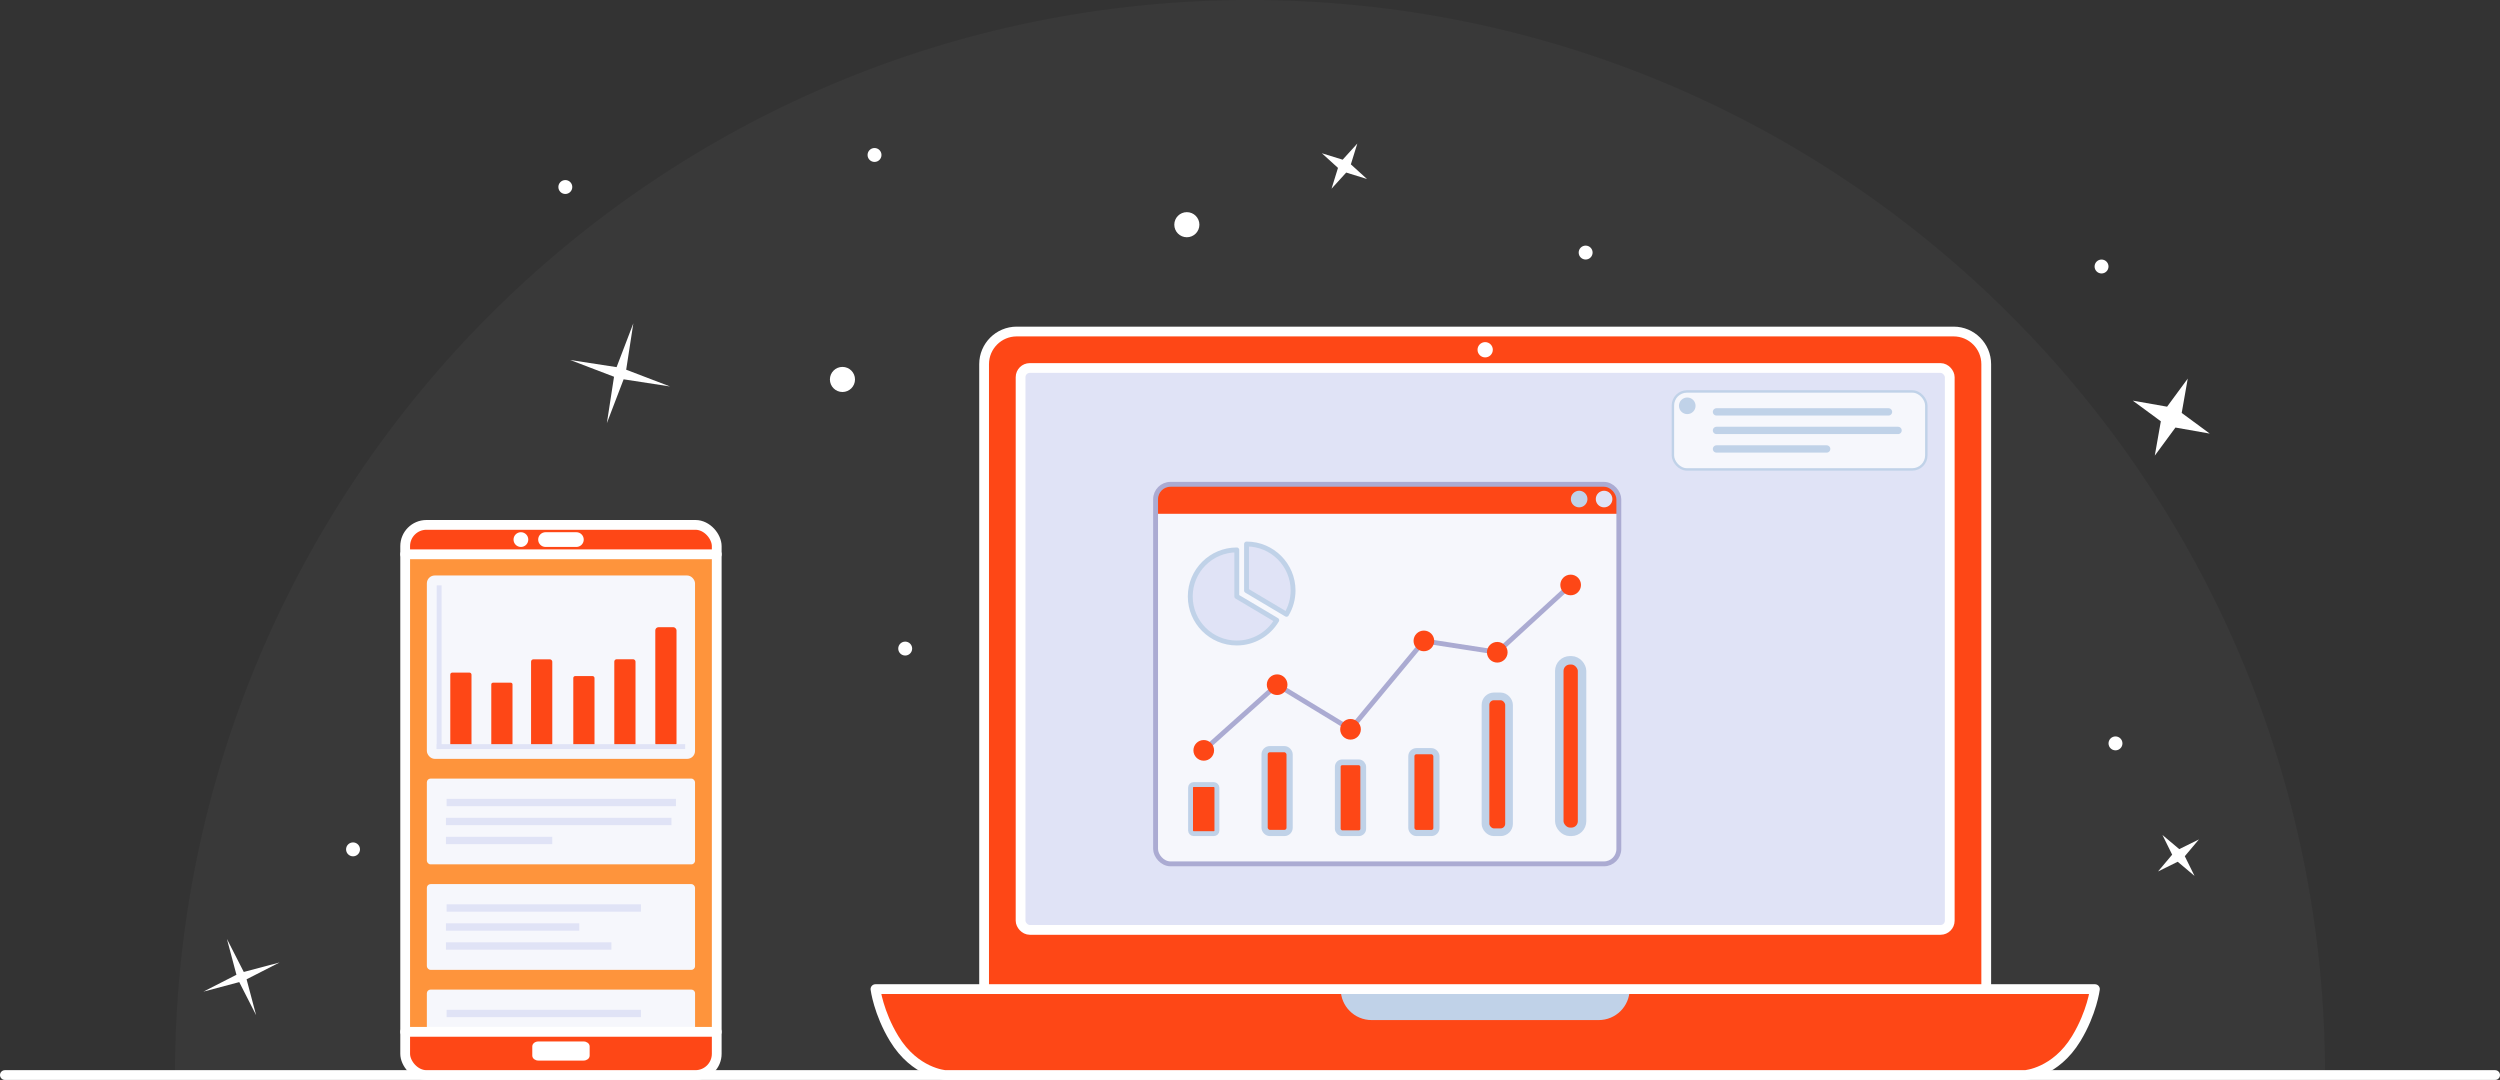 <svg xmlns="http://www.w3.org/2000/svg" id="b" viewBox="0 0 1023.7 442.21"><rect x="0" y="0" width="1023.7" height="442.21" fill="#333333" stroke="none"/><defs><style>.ce{stroke-width:2.52px;}.ce,.cf,.cg,.ch,.ci,.cj,.ck,.cl,.cm{stroke:#c0d2e8;}.ce,.cf,.cg,.cn,.ci,.cj,.cl,.co,.cp{fill:#fe4716;}.cf{stroke-width:2.36px;}.cq,.cr,.cs,.ct,.cu{fill:#fff;}.cr,.cs,.cv,.ct,.ch,.cw,.cx,.cy,.cm,.co,.cz{fill-rule:evenodd;}.cs,.da,.ct,.db,.cx,.cu,.cp,.dc{stroke:#fff;}.cs,.da,.db,.cx,.cp,.dc{stroke-width:4px;}.cs,.dd,.ch,.de,.cx,.cm,.dc{stroke-linejoin:round;}.cs,.ch,.de,.cx,.cm,.dc{stroke-linecap:round;}.df,.ck,.cm,.cz{fill:#f6f7fc;}.cg{stroke-width:3.15px;}.da,.dd,.de,.dg,.dc{fill:none;}.cv,.dh,.ch,.db{fill:#e0e3f6;}.ct,.cu{stroke-miterlimit:10;}.di{fill:#fe943c;}.dd{stroke:#e0e3f6;stroke-width:3px;}.ch,.de,.cj,.dg{stroke-width:2px;}.de,.dg{stroke:#ababd2;}.ci{stroke-width:3.47px;}.cw{fill:rgba(255,255,255,.03);}.cy{fill:#c0d2e8;}.ck{stroke-width:1px;}.cl{stroke-width:2.55px;}.cm{stroke-width:3px;}</style></defs><g id="c"><g id="d"><path id="e" class="cw" d="m511.85,0C268.73,0,71.64,197.09,71.64,440.21h880.43C952.06,197.09,754.97,0,511.85,0Z"></path></g><g id="f"><circle id="g" class="cq" cx="344.97" cy="155.38" r="5.14"></circle><circle id="h" class="cq" cx="485.99" cy="92.01" r="5.14"></circle><circle id="i" class="cq" cx="866.25" cy="304.4" r="2.85"></circle><circle id="j" class="cq" cx="649.29" cy="103.42" r="2.85"></circle><circle id="k" class="cq" cx="358.1" cy="63.46" r="2.85"></circle><circle id="l" class="cq" cx="144.56" cy="347.8" r="2.85"></circle><circle id="m" class="cq" cx="860.54" cy="109.13" r="2.85"></circle><circle id="n" class="cq" cx="370.66" cy="265.58" r="2.85"></circle><circle id="o" class="cq" cx="231.49" cy="76.58" r="2.85"></circle><path id="p" class="cr" d="m259.34,132.39l-2.93,19,17.95,6.86-19-2.93-6.86,17.95,2.93-19-17.95-6.86,19,2.93,6.86-17.95Z"></path><path id="q" class="cr" d="m895.84,155.03l-2.48,14.06,11.5,8.46-14.06-2.48-8.46,11.5,2.48-14.06-11.5-8.46,14.06,2.48,8.46-11.5Z"></path><path id="r" class="cr" d="m555.79,58.78l-2.64,8.52,6.61,6-8.52-2.64-6,6.61,2.64-8.52-6.61-6,8.52,2.64,6-6.61Z"></path><path id="s" class="cr" d="m114.5,394.1l-13.53,6.9,3.9,14.68-6.9-13.53-14.68,3.9,13.53-6.9-3.9-14.68,6.9,13.53,14.68-3.9Z"></path><path id="t" class="cr" d="m900.42,343.72l-5.79,6.88,3.98,8.06-6.88-5.79-8.06,3.98,5.79-6.88-3.98-8.06,6.88,5.79,8.06-3.98Z"></path></g><g id="u"><path id="v" class="cs" d="m2,440.21h1019.7"></path><rect id="w" class="cn" x="165.91" y="214.93" width="127.58" height="225.28" rx="8.71" ry="8.71"></rect><path id="x" class="cp" d="m416.33,135.75h383.63c7.38,0,13.36,5.99,13.36,13.36v260.79c0,7.38-5.99,13.36-13.36,13.36h-383.63c-7.38,0-13.36-5.99-13.36-13.36V149.11c0-7.38,5.99-13.36,13.36-13.36Z"></path><path id="y" class="co" d="m358.48,405.02s1.23,9.69,7.64,20.25c8.55,14.09,20.92,14.94,20.92,14.94h442.23s12.37-.85,20.92-14.94c6.41-10.56,7.64-20.25,7.64-20.25h-499.34Z"></path><path id="z" class="cy" d="m548.99,405.02c0,7.02,5.65,12.68,12.68,12.68h92.96c7.02,0,12.68-5.65,12.68-12.68h-118.32Z"></path><path id="aa" class="dc" d="m358.48,405.02s1.23,9.69,7.64,20.25c8.55,14.09,20.92,14.94,20.92,14.94h442.23s12.37-.85,20.92-14.94c6.41-10.56,7.64-20.25,7.64-20.25h-499.34Z"></path><rect id="ab" class="db" x="417.91" y="150.69" width="380.47" height="230.08" rx="3.76" ry="3.76"></rect><rect id="ac" class="df" x="473.19" y="198.32" width="189.69" height="155.41" rx="6.1" ry="6.1"></rect><path id="ad" class="co" d="m479.29,198.32c-3.38,0-6.1,2.72-6.1,6.1v5.96h189.69v-5.96c0-3.38-2.72-6.1-6.11-6.1h-177.48Z"></path><path id="ae" class="cv" d="m656.84,200.95h0c1.88,0,3.4,1.52,3.4,3.4h0c0,1.88-1.52,3.4-3.4,3.4h0c-1.88,0-3.4-1.52-3.4-3.4h0c0-1.88,1.52-3.4,3.4-3.4Z"></path><path id="af" class="cy" d="m646.63,200.95h0c1.88,0,3.4,1.52,3.4,3.4h0c0,1.88-1.52,3.4-3.4,3.4h0c-1.88,0-3.4-1.52-3.4-3.4h0c0-1.88,1.52-3.4,3.4-3.4Z"></path><rect id="ag" class="dg" x="473.19" y="198.32" width="189.69" height="155.41" rx="6.1" ry="6.1"></rect><path id="ah" class="de" d="m492.91,307.26l30.05-26.89,30.05,18.26,30.05-36.19,30.05,4.65,30.05-27.56"></path><circle id="ai" class="cn" cx="522.96" cy="280.37" r="4.23"></circle><circle id="aj" class="cn" cx="553.01" cy="298.63" r="4.23"></circle><circle id="ak" class="cn" cx="583.05" cy="262.44" r="4.23"></circle><circle id="al" class="cn" cx="492.91" cy="307.26" r="4.23"></circle><circle id="am" class="cn" cx="613.1" cy="267.09" r="4.23"></circle><circle id="an" class="cn" cx="643.15" cy="239.53" r="4.23"></circle><rect id="ao" class="cj" x="487.51" y="321.27" width="10.79" height="20.09" rx="1.24" ry="1.24"></rect><rect id="ap" class="cl" x="517.83" y="306.77" width="10.24" height="34.31" rx="2.13" ry="2.13"></rect><rect id="aq" class="cf" x="547.79" y="312.16" width="10.43" height="29.02" rx="1.8" ry="1.8"></rect><rect id="ar" class="ce" x="577.92" y="307.59" width="10.27" height="33.51" rx="2.08" ry="2.08"></rect><rect id="as" class="cg" x="608.28" y="285.16" width="9.64" height="55.63" rx="3.45" ry="3.45"></rect><rect id="at" class="ci" x="638.5" y="270.38" width="9.32" height="70.24" rx="4.35" ry="4.35"></rect><path id="au" class="ch" d="m506.44,225.18c-10.52,0-19.05,8.53-19.05,19.06,0,10.52,8.53,19.06,19.05,19.06,6.72,0,12.93-3.55,16.36-9.33l-16.36-9.73v-19.06Z"></path><path id="av" class="ch" d="m510.43,222.76v19.06l16.36,9.73c1.76-2.94,2.69-6.3,2.7-9.73,0-10.53-8.53-19.06-19.05-19.06h0Z"></path><rect id="aw" class="ck" x="685.02" y="160.29" width="103.77" height="31.93" rx="5.75" ry="5.75"></rect><path id="ax" class="cy" d="m690.9,162.77h0c1.88,0,3.4,1.52,3.4,3.4h0c0,1.88-1.52,3.4-3.4,3.4h0c-1.88,0-3.4-1.52-3.4-3.4h0c0-1.88,1.52-3.4,3.4-3.4Z"></path><path id="ay" class="cm" d="m702.87,176.25h74.35"></path><path id="az" class="cm" d="m702.87,168.66h70.43"></path><path id="ba" class="cm" d="m702.87,183.84h45.11"></path><rect id="bb" class="di" x="165.91" y="226.97" width="127.58" height="195.54"></rect><path id="bc" class="cx" d="m165.91,226.97h127.58"></path><path id="bd" class="ct" d="m223.39,218.43h12.62c1.39,0,2.52,1.13,2.52,2.52h0c0,1.39-1.13,2.52-2.52,2.52h-12.62c-1.39,0-2.52-1.13-2.52-2.52h0c0-1.39,1.13-2.52,2.52-2.52Z"></path><circle id="be" class="cu" cx="213.3" cy="220.95" r="2.52"></circle><path id="bf" class="ct" d="m220.44,426.96h18.53c1.09,0,1.98.69,1.98,1.53v3.76c0,.85-.89,1.53-1.98,1.53h-18.53c-1.09,0-1.98-.69-1.98-1.53v-3.76c0-.85.89-1.53,1.98-1.53Z"></path><rect id="bg" class="da" x="165.91" y="214.93" width="127.58" height="225.28" rx="8.71" ry="8.71"></rect><circle id="bh" class="cq" cx="608.15" cy="143.22" r="3.13"></circle><rect id="bi" class="df" x="174.79" y="235.65" width="109.81" height="75.09" rx="3.23" ry="3.23"></rect><rect id="bj" class="df" x="174.79" y="318.82" width="109.81" height="35.12" rx="1.51" ry="1.51"></rect><rect id="bk" class="df" x="174.79" y="362.02" width="109.81" height="35.12" rx="1.51" ry="1.51"></rect><rect id="bl" class="dh" x="178.83" y="239.69" width="2" height="67.02"></rect><g id="bm"><path id="bn" class="cn" d="m201.87,279.55h7.29c.39,0,.7.31.7.7v24.76c0,.39-.31.7-.7.7h-7.29c-.39,0-.7-.31-.7-.7v-24.76c0-.39.31-.7.7-.7Z"></path><rect id="bo" class="cn" x="184.38" y="275.41" width="8.69" height="30.3" rx=".81" ry=".81"></rect><rect id="bp" class="cn" x="217.46" y="269.98" width="8.69" height="35.73" rx=".96" ry=".96"></rect><rect id="bq" class="cn" x="234.75" y="276.84" width="8.69" height="28.88" rx=".77" ry=".77"></rect><rect id="br" class="cn" x="251.54" y="269.95" width="8.69" height="35.76" rx=".96" ry=".96"></rect><rect id="bs" class="cn" x="268.33" y="256.83" width="8.69" height="48.88" rx="1.31" ry="1.31"></rect></g><rect id="bt" class="dh" x="178.83" y="304.71" width="101.74" height="2"></rect><g id="bu"><path id="bv" class="dd" d="m182.6,336.38h92.35"></path><path id="bw" class="dd" d="m182.88,328.61h93.92"></path><path id="bx" class="dd" d="m182.6,344.16h43.54"></path></g><path id="by" class="dd" d="m182.6,379.58h54.6"></path><path id="bz" class="dd" d="m182.88,371.8h79.59"></path><path id="ca" class="dd" d="m182.6,387.36h67.76"></path><path id="cb" class="cz" d="m176.3,405.22c-.84,0-1.51.67-1.51,1.51v15.79h109.82v-15.79c0-.84-.67-1.51-1.51-1.51h-106.79Z"></path><path id="cc" class="cs" d="m165.91,422.52h127.58"></path><path id="cd" class="dd" d="m182.88,415h79.59"></path></g></g></svg>